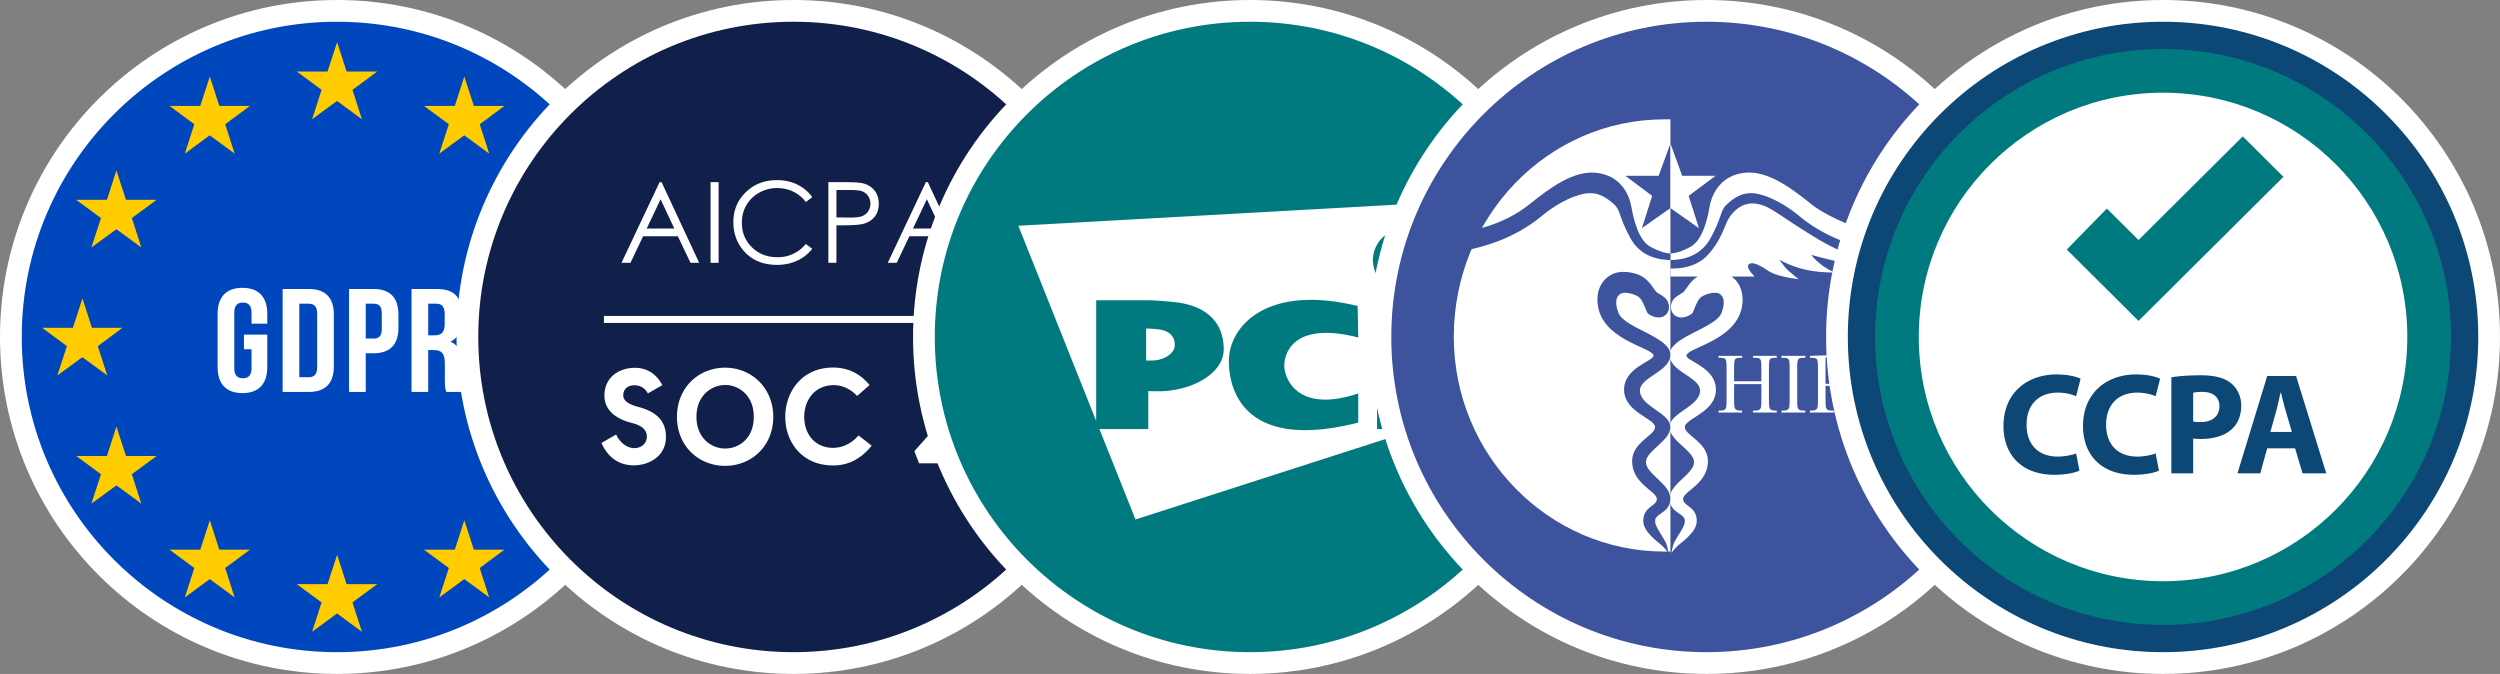 <svg width="230" height="62" fill="none" xmlns="http://www.w3.org/2000/svg"><rect width="100%" height="100%" fill="#808080" stroke="none"/><g clip-path="url(#clip0_751_5454)"><path d="M61 31c0 16.569-13.431 30-30 30C14.431 61 1 47.569 1 31 1 14.431 14.431 1 31 1c16.569 0 30 13.431 30 30z" fill="#0047BD" stroke="#fff" stroke-width="2"/><path d="M7.576 32.862l-2.3 1.677.88-2.696-2.281-1.686h2.83l.88-2.705.872 2.705h2.811l-2.272 1.686.871 2.696-2.29-1.677zm3.134 11.793l-2.3 1.677.88-2.705-2.282-1.677h2.83l.872-2.705.88 2.705h2.82l-2.28 1.677.87 2.705-2.29-1.677zm8.585 8.621l-2.29 1.686.87-2.705-2.281-1.686h2.83l.88-2.705.872 2.705h2.82l-2.28 1.686.87 2.705-2.29-1.686zm11.71 3.163l-2.291 1.686.87-2.705-2.28-1.677h2.83l.88-2.705.871 2.705h2.821l-2.281 1.677.87 2.705-2.29-1.686zm11.71-3.163l-2.301 1.686.88-2.705-2.29-1.686h2.84l.87-2.705.88 2.705h2.812l-2.272 1.686.871 2.705-2.29-1.686zm8.575-8.62l-2.3 1.676.88-2.705-2.29-1.677h2.84l.87-2.705.88 2.705h2.812l-2.272 1.677.871 2.705-2.29-1.677zm3.143-11.794l-2.3 1.677.88-2.696-2.281-1.686h2.83l.88-2.705.872 2.705h2.811l-2.272 1.686.871 2.696-2.29-1.677zm-3.142-11.774l-2.3 1.677.88-2.706-2.291-1.676h2.84l.87-2.705.88 2.705h2.812L52.71 20.06l.871 2.705-2.29-1.677zm-8.577-8.64l-2.3 1.686.88-2.705-2.29-1.686h2.84l.87-2.705.88 2.705h2.812l-2.272 1.686.871 2.705-2.29-1.686zm-11.71-3.162l-2.29 1.686.87-2.706-2.28-1.686h2.83l.88-2.705.871 2.705h2.821l-2.281 1.686.87 2.706-2.29-1.686zm-11.709 3.162l-2.29 1.686.87-2.705-2.281-1.686h2.83l.88-2.705.872 2.705h2.82l-2.28 1.686.87 2.705-2.29-1.686zm-8.586 8.64l-2.3 1.677.88-2.706-2.28-1.676h2.83l.87-2.705.88 2.705h2.822l-2.282 1.677.871 2.705-2.29-1.677z" fill="#FC0"/><path fill-rule="evenodd" clip-rule="evenodd" d="M22.444 32.135v-1.353h2.145v3.003c0 1.516-.78 2.382-2.284 2.382-1.504 0-2.284-.866-2.284-2.382V28.86c0-1.515.78-2.38 2.284-2.38 1.504 0 2.284.865 2.284 2.38v.92H23.14v-1.014c0-.677-.306-.934-.794-.934-.487 0-.793.257-.793.934v5.114c0 .677.306.92.793.92.488 0 .794-.243.794-.92v-1.745h-.696zm3.561 3.923v-9.47h2.423c1.532 0 2.284.825 2.284 2.34v4.79c0 1.515-.752 2.34-2.284 2.34h-2.423zM28.4 27.94h-.863v6.765h.863c.488 0 .78-.243.78-.92V28.86c0-.676-.292-.92-.78-.92zm5.97-1.353c1.533 0 2.285.826 2.285 2.341v1.231c0 1.516-.752 2.341-2.284 2.341h-.724v3.558h-1.532v-9.47h2.256zm0 1.353h-.723v3.207h.724c.487 0 .752-.216.752-.893v-1.42c0-.677-.265-.894-.752-.894zm8.255 8.118h-1.56c-.083-.243-.139-.392-.139-1.163v-1.489c0-.879-.306-1.204-1.003-1.204h-.529v3.856h-1.532v-9.47h2.312c1.587 0 2.27.716 2.27 2.178v.744c0 .974-.32 1.61-1.003 1.921.766.311 1.017 1.028 1.017 2.016v1.461c0 .46.014.799.167 1.15zm-2.493-8.118h-.738v2.91h.599c.57 0 .919-.244.919-1.002v-.933c0-.677-.237-.975-.78-.975z" fill="#fff"/></g><g clip-path="url(#clip1_751_5454)"><path d="M103 31c0 16.569-13.431 30-30 30-16.569 0-30-13.431-30-30C43 14.431 56.431 1 73 1c16.569 0 30 13.431 30 30z" fill="#111F4B" stroke="#fff" stroke-width="2"/><path d="M60.865 16.758l3.462 7.422h-.798l-1.165-2.442h-3.199l-1.16 2.442h-.828l3.507-7.422h.181zm-.09 1.574l-1.277 2.69h2.538l-1.261-2.69zm4.596-1.574h.742v7.422h-.742v-7.422zm9.355 1.377l-.586.45a3.2 3.2 0 00-1.163-.957 3.404 3.404 0 00-1.49-.325 3.3 3.3 0 00-1.646.426 3.061 3.061 0 00-1.173 1.146 3.167 3.167 0 00-.416 1.617c0 .904.31 1.66.931 2.265.62.606 1.403.908 2.349.908 1.04 0 1.909-.407 2.608-1.22l.586.443a3.74 3.74 0 01-1.385 1.093 4.355 4.355 0 01-1.855.386c-1.298 0-2.322-.433-3.072-1.297-.63-.73-.944-1.611-.944-2.644 0-1.086.381-2 1.143-2.742s1.716-1.113 2.863-1.113c.693 0 1.319.137 1.877.412a3.644 3.644 0 011.373 1.152zm1.483-1.377h1.478c.848 0 1.42.037 1.716.111.424.104.77.319 1.04.643.268.325.403.733.403 1.224 0 .494-.131.902-.394 1.223-.262.322-.624.538-1.084.649-.337.08-.966.12-1.888.12h-.53v3.452h-.741v-7.422zm.742.722v2.522l1.256.015c.508 0 .88-.046 1.115-.138.236-.093.42-.242.555-.45.135-.206.202-.438.202-.693 0-.25-.067-.477-.202-.684a1.114 1.114 0 00-.532-.441c-.22-.088-.581-.131-1.082-.131H76.95zm8.41-.722l3.462 7.422h-.797l-1.166-2.442h-3.199l-1.16 2.442h-.828l3.507-7.422h.182zm-.09 1.574l-1.277 2.69h2.538l-1.261-2.69zM55.563 29.063h34.874v.645H55.563v-.645zm5.369 6.371l-1.326.761c-.33-.589-.81-.748-1.214-.748-.504-.013-1.019.233-1.056.883-.024.638.749.92 1.252 1.068 1.337.343 2.749.994 2.675 2.932-.074 1.694-1.583 2.48-2.97 2.48-.981 0-2.233-.406-2.957-2.062l1.35-.773c.417.895 1.141 1.251 1.644 1.251.675.012 1.154-.43 1.178-.994.05-.822-.736-1.153-1.35-1.313-.883-.22-2.577-.822-2.552-2.577.037-1.742 1.46-2.503 2.798-2.503 1.03 0 1.95.479 2.528 1.595zm5.78-1.607c2.416 0 4.429 1.853 4.429 4.516 0 2.711-2.013 4.515-4.43 4.515s-4.43-1.791-4.43-4.515c0-2.7 2.013-4.516 4.43-4.516zm-2.639 4.516c0 1.926 1.338 2.92 2.638 2.92 1.313 0 2.638-.957 2.638-2.92 0-1.927-1.337-2.933-2.65-2.921-1.288.012-2.626 1.006-2.626 2.92zm15.928-2.921l-1.142 1.006c-.687-.724-1.497-1.018-2.22-.994-1.719.037-2.651 1.412-2.651 2.92 0 1.522.945 2.848 2.65 2.848.761 0 1.645-.32 2.344-1.142l1.215.945c-1.019 1.24-2.16 1.816-3.559 1.816-2.859 0-4.393-2.16-4.393-4.466 0-2.307 1.534-4.54 4.393-4.54 1.252 0 2.405.454 3.362 1.607zm6.245 5.755l.013.037 1.656-.197h2v1.608h-5.362l-.43-1.117 3.633-4.098c.662-.76.552-2.037-.675-2.086-.503-.037-1.08.331-1.411.908l-1.326-.736c.602-1.19 1.645-1.73 2.798-1.694 1.632.05 2.7 1.19 2.724 2.491 0 .736-.356 1.546-.957 2.197l-1.522 1.656-1.14 1.031z" fill="#fff"/></g><g clip-path="url(#clip2_751_5454)"><path d="M145 31c0 16.569-13.431 30-30 30-16.569 0-30-13.431-30-30 0-16.569 13.431-30 30-30 16.569 0 30 13.431 30 30z" fill="#007A7F" stroke="#fff" stroke-width="2"/><path fill-rule="evenodd" clip-rule="evenodd" d="M129.185 21.06a2.87 2.87 0 012.876 2.863 2.87 2.87 0 01-2.876 2.863 2.87 2.87 0 01-2.876-2.863 2.87 2.87 0 012.876-2.862zm-4.226 15.136v2.681c-9.937 2.537-11.901-2.418-11.901-5.662 0-3.244 3.543-7.093 11.844-5.064l.057 2.899c-5.938-1.522-6.806 1.441-6.806 2.579 0 1.138 1.165 4.451 6.806 2.567zm5.281-17.467l8.01 18.191-6.768 2.178V27.784h-4.792v11.69h3.621l-25.847 8.318-3.317-8.317h4.494v-3.498c.292.014.606.021.945.021 2.958 0 5.995-1.573 5.995-3.871 0-2.299-1.389-4.03-4.626-4.343a38.798 38.798 0 00-2.069-.157h-5.037v11.1l-7.162-17.958 36.553-2.04zm-24.505 11.503c.2.008.469.03.725.055 1.135.11 1.622.653 1.622 1.46 0 .805-1.065 1.42-2.102 1.42l-.374.002h-.162v-2.937h.291z" fill="#fff"/></g><g clip-path="url(#clip3_751_5454)"><path d="M187 31c0 16.569-13.431 30-30 30-16.569 0-30-13.431-30-30 0-16.569 13.431-30 30-30 16.569 0 30 13.431 30 30z" fill="#3D539E" stroke="#fff" stroke-width="2"/><path fill-rule="evenodd" clip-rule="evenodd" d="M153.679 10.98v39.763c-.177-.003-.354 0-.554 0-10.691 0-19.375-8.902-19.375-19.743 0-11.12 8.684-20.02 19.375-20.02.2 0 .377.002.554 0z" fill="#fff"/><path d="M153.678 19.14l-2.622 1.85.944-2.969-2.473-1.85h3.069l1.082-2.967v5.936z" fill="#3D539E"/><path d="M153.678 19.14l2.623 1.85-.945-2.969 2.474-1.85h-3.069l-1.083-2.967v5.936z" fill="#fff"/><path fill-rule="evenodd" clip-rule="evenodd" d="M162.047 35.339h-2.511v1.256c0 .41.01.678.029.805a.43.43 0 00.143.283c.077.061.223.092.438.092h.124v.177h-2.163v-.177h.124c.206 0 .348-.028.428-.085a.395.395 0 00.152-.263c.023-.119.034-.396.034-.832V34.04c0-.415-.011-.683-.034-.803-.022-.12-.07-.204-.142-.25-.072-.046-.23-.069-.473-.069h-.089v-.177h2.163v.177h-.088c-.234 0-.388.021-.461.063-.074.043-.123.122-.147.237-.025.115-.038.39-.038.822v1.034h2.511V34.04c0-.415-.01-.683-.032-.803-.021-.12-.068-.204-.14-.25-.072-.046-.23-.069-.473-.069h-.128v-.177h2.188v.177h-.071c-.236 0-.391.021-.464.063-.074.043-.123.122-.147.237-.025.115-.038.39-.038.822v2.555c0 .41.009.678.027.805a.419.419 0 00.144.283c.078.061.224.092.439.092h.11v.177h-2.188v-.177h.167c.203 0 .344-.028.424-.085a.39.39 0 00.15-.263c.022-.119.032-.396.032-.832V35.34zm1.848-2.42v-.178h2.199v.177h-.103c-.237 0-.391.021-.465.063-.073.043-.122.122-.147.237-.025.115-.037.39-.037.822v2.555c0 .41.009.678.027.805a.42.42 0 00.141.283c.077.061.224.092.442.092h.142v.177h-2.199v-.177h.142c.206 0 .348-.028.427-.085a.39.39 0 00.151-.263c.021-.119.032-.396.032-.832V34.04c0-.415-.011-.683-.032-.803s-.069-.204-.142-.25c-.073-.046-.232-.069-.475-.069h-.103zm4.054 2.581v1.095c0 .41.008.678.026.805s.066.221.144.283c.078.061.224.092.44.092h.159v.177h-2.202v-.177h.127c.206 0 .349-.028.428-.085a.394.394 0 00.151-.263c.021-.119.031-.396.031-.832V34.04c0-.415-.01-.683-.031-.803-.022-.12-.069-.204-.142-.25-.074-.046-.232-.069-.476-.069h-.088v-.177l.603-.023a32.4 32.4 0 011.127-.027c.497 0 .879.043 1.148.127.268.085.488.235.659.45.172.215.258.486.258.814 0 .285-.059.536-.176.754a1.165 1.165 0 01-.504.495c-.218.113-.603.17-1.154.17h-.528zm0-.192h.344c.276 0 .5-.03.67-.09.17-.06.312-.187.425-.379a1.37 1.37 0 00.171-.71c0-.43-.098-.747-.293-.948-.195-.2-.511-.301-.949-.301-.16 0-.283.005-.368.015v2.413zm5.55.723h-1.827l-.124.33c-.184.479-.276.791-.276.937 0 .157.049.275.147.356.098.08.224.12.377.12v.178h-1.429v-.177c.213-.036.371-.117.475-.244.105-.127.23-.394.376-.801.012-.039.069-.187.171-.446l1.397-3.616h.138l1.607 4.139.22.545c.049.123.116.22.2.29.084.07.21.115.378.133v.177h-1.891v-.177c.232 0 .389-.019.47-.056.082-.037.123-.11.123-.22 0-.057-.055-.225-.163-.504l-.369-.964zm-.061-.173l-.851-2.221-.847 2.22h1.698zm4.98.173h-1.827l-.124.33c-.184.479-.276.791-.276.937 0 .157.049.275.147.356.098.08.224.12.377.12v.178h-1.429v-.177c.213-.036.371-.117.475-.244.104-.127.23-.394.376-.801.012-.039.069-.187.171-.446l1.397-3.616h.138l1.607 4.139.22.545c.049.123.116.22.2.29.084.07.21.115.378.133v.177h-1.891v-.177c.232 0 .389-.019.47-.056.082-.037.123-.11.123-.22 0-.057-.055-.225-.163-.504l-.369-.964zm-16.891-17.292c1.336.192 1.864.9 5.389 3.058 1.955 1.197 3.839 1.98 5.654 2.349-1.125.218-2.173.218-3.143 0a57.28 57.28 0 01-2.79-.698c.222.3.522.594.899.883.378.29.783.534 1.216.736-.996.006-1.897-.085-2.706-.273a9.182 9.182 0 01-2.341-.9c.319.45.557.75.713.9.156.15.507.446 1.053.89-1.345-.163-2.294-.43-2.846-.803-.828-.56-1.469-.833-1.742-.55-.182.189 0 .558.546 1.108h-2.127c.589.42 1.016 1.144 1.016 2.114 0 3.727-5.161 4.39-5.161 5.17 0 .518 2.829 1.103 2.701 3.266-.116 1.968-2.85 2.528-2.85 3.303 0 .775 2.117 1.383 2.117 3.141 0 2.038-2.187 2.738-2.274 3.43-.087.692 1.248.695 1.248 2.06 0 .788-.741 1.474-1.644 2.203-.186.15-.412.398-.678.741.075-.468.169-.81.285-1.025.4-.75.946-1.395.946-1.92 0-.723-1.404-.723-1.404-2.06 0-1.336 2.248-2.267 2.248-3.337 0-1.07-2.248-1.947-2.248-3.233 0-1.285 2.595-1.835 2.793-3.215.199-1.38-2.793-1.812-2.793-3.45 0-1.64 4.24-2.435 4.775-3.84.469-1.234.046-1.734-.38-1.83-.425-.096-1.298.14-1.602.473-.304.332-.571 1.175-.68 1.357-.11.182-1.155.78-1.755.108-.346-.39-.271-.986 0-1.342.199-.261.568-.456.8-.596.368-.222.598-1.017 1.442-1.519h-2.525v-.733c1.502.02 2.65-.399 3.443-1.257 1.189-1.286 1.511-2.587 1.843-3.21.332-.625 1.226-1.69 2.562-1.499zm15.979 14.898l.851 2.22h-1.698l.847-2.22zM160.47 15.902c2.167-.248 4.34 1.42 6.195 2.9.948.757 3.29 2.044 6.855 2.975.724.19 1.904.333 3.539.432-.892.737-1.785 1.106-2.681 1.106-2.144 0-3.887-.756-4.64-1.052l-.141-.054c-1.373-.508-2.894-1.352-4.028-2.306-1.135-.954-2.672-1.845-3.958-2.082-1.286-.237-2.116.417-2.74.981-.625.565-.407 1.086-1.485 3.078-.719 1.327-1.954 2.01-3.707 2.047v-.612c.493-.011 1.102-.21 1.827-.599 1.087-.582 1.55-2.42 1.765-3.647.214-1.227 1.031-2.918 3.199-3.167z" fill="#fff"/><path fill-rule="evenodd" clip-rule="evenodd" d="M136.246 20.996c1.734-.475 3.219-1.206 4.455-2.194 1.855-1.48 4.029-3.149 6.196-2.9 2.167.25 2.985 1.94 3.199 3.167.214 1.227.677 3.065 1.765 3.647.724.389 1.33.588 1.818.599v.611c-1.747-.037-2.98-.719-3.699-2.046-1.078-1.992-.86-2.513-1.484-3.078-.625-.564-1.455-1.218-2.741-.981s-2.823 1.128-3.957 2.082-2.655 1.798-4.028 2.306c-.916.338-1.795.595-2.639.77l1.115-1.983zm17.255 29.871c-.266-.343-.492-.59-.678-.74-.902-.73-1.644-1.416-1.644-2.204 0-1.365 1.335-1.368 1.248-2.06-.087-.692-2.273-1.392-2.273-3.43 0-1.758 2.116-2.366 2.116-3.14 0-.776-2.734-1.336-2.85-3.304-.127-2.163 2.702-2.748 2.702-3.265 0-.78-5.161-1.443-5.161-5.171 0-1.61 1.177-2.54 2.318-2.54 2.445 0 2.687 1.612 3.237 1.944.233.14.601.335.8.596.272.356.346.953 0 1.342-.599.673-1.644.074-1.754-.108-.11-.182-.377-1.025-.681-1.357-.304-.332-1.177-.569-1.602-.473-.425.096-.849.596-.379 1.83.534 1.405 4.775 2.2 4.775 3.84 0 1.638-2.993 2.07-2.794 3.45.199 1.38 2.794 1.93 2.794 3.215s-2.248 2.163-2.248 3.233c0 1.07 2.248 2.002 2.248 3.338 0 1.336-1.405 1.336-1.405 2.06 0 .524.547 1.17.947 1.919.115.216.21.557.284 1.025z" fill="#3D539E"/></g><g clip-path="url(#clip4_751_5454)"><path d="M229 31c0 16.569-13.431 30-30 30-16.569 0-30-13.431-30-30 0-16.569 13.431-30 30-30 16.569 0 30 13.431 30 30z" fill="#0C4776" stroke="#fff" stroke-width="2"/><path d="M199 55.481c13.521 0 24.481-10.96 24.481-24.481 0-13.52-10.96-24.481-24.481-24.481s-24.481 10.96-24.481 24.48c0 13.522 10.96 24.482 24.481 24.482z" fill="#fff"/><path fill-rule="evenodd" clip-rule="evenodd" d="M199 8.528c-12.411 0-22.472 10.061-22.472 22.472 0 12.411 10.061 22.472 22.472 22.472 12.411 0 22.472-10.06 22.472-22.472 0-12.411-10.061-22.472-22.472-22.472zM172.509 31c0-14.63 11.861-26.49 26.491-26.49 14.63 0 26.491 11.86 26.491 26.49 0 14.63-11.861 26.49-26.491 26.49-14.63 0-26.491-11.86-26.491-26.49z" fill="#007A7F"/><path fill-rule="evenodd" clip-rule="evenodd" d="M193.831 19.187l2.913 2.898 9.588-9.538 3.74 3.72-13.328 13.257-6.601-6.567 3.688-3.77z" fill="#007A7F"/><path d="M189.01 43.68c1.089 0 1.926-.199 2.298-.385l-.305-1.58c-.399.159-1.076.291-1.688.291-1.806 0-2.869-1.129-2.869-2.922 0-1.993 1.249-2.963 2.856-2.963.718 0 1.289.16 1.701.332l.412-1.608c-.359-.185-1.156-.398-2.206-.398-2.71 0-4.889 1.7-4.889 4.756 0 2.551 1.594 4.477 4.69 4.477zm7.317 0c1.089 0 1.926-.199 2.298-.385l-.306-1.58c-.398.159-1.076.291-1.687.291-1.807 0-2.87-1.129-2.87-2.922 0-1.993 1.249-2.963 2.857-2.963.717 0 1.289.16 1.7.332l.412-1.608c-.358-.185-1.156-.398-2.205-.398-2.71 0-4.889 1.7-4.889 4.756 0 2.551 1.594 4.477 4.69 4.477zm5.443-.132v-3.202c.186.026.425.04.691.04 1.196 0 2.219-.293 2.909-.944.532-.505.824-1.248.824-2.125s-.385-1.621-.956-2.073c-.598-.478-1.488-.717-2.737-.717-1.236 0-2.113.08-2.737.186v8.835h2.006zm.678-4.717a3.09 3.09 0 01-.678-.053v-2.644c.146-.04.425-.08.837-.08 1.01 0 1.581.492 1.581 1.316 0 .916-.664 1.461-1.74 1.461zm5.496 4.717l.638-2.299h2.564l.691 2.299h2.179l-2.777-8.955h-2.657l-2.737 8.955h2.099zm2.91-3.813h-1.98l.532-1.9c.146-.518.279-1.196.412-1.727h.026c.133.531.292 1.195.452 1.727l.558 1.9z" fill="#0C4776"/></g><defs><clipPath id="clip0_751_5454"><path fill="#fff" d="M0 0h62v62H0z"/></clipPath><clipPath id="clip1_751_5454"><path fill="#fff" transform="translate(42)" d="M0 0h62v62H0z"/></clipPath><clipPath id="clip2_751_5454"><path fill="#fff" transform="translate(84)" d="M0 0h62v62H0z"/></clipPath><clipPath id="clip3_751_5454"><path fill="#fff" transform="translate(126)" d="M0 0h62v62H0z"/></clipPath><clipPath id="clip4_751_5454"><path fill="#fff" transform="translate(168)" d="M0 0h62v62H0z"/></clipPath></defs></svg>